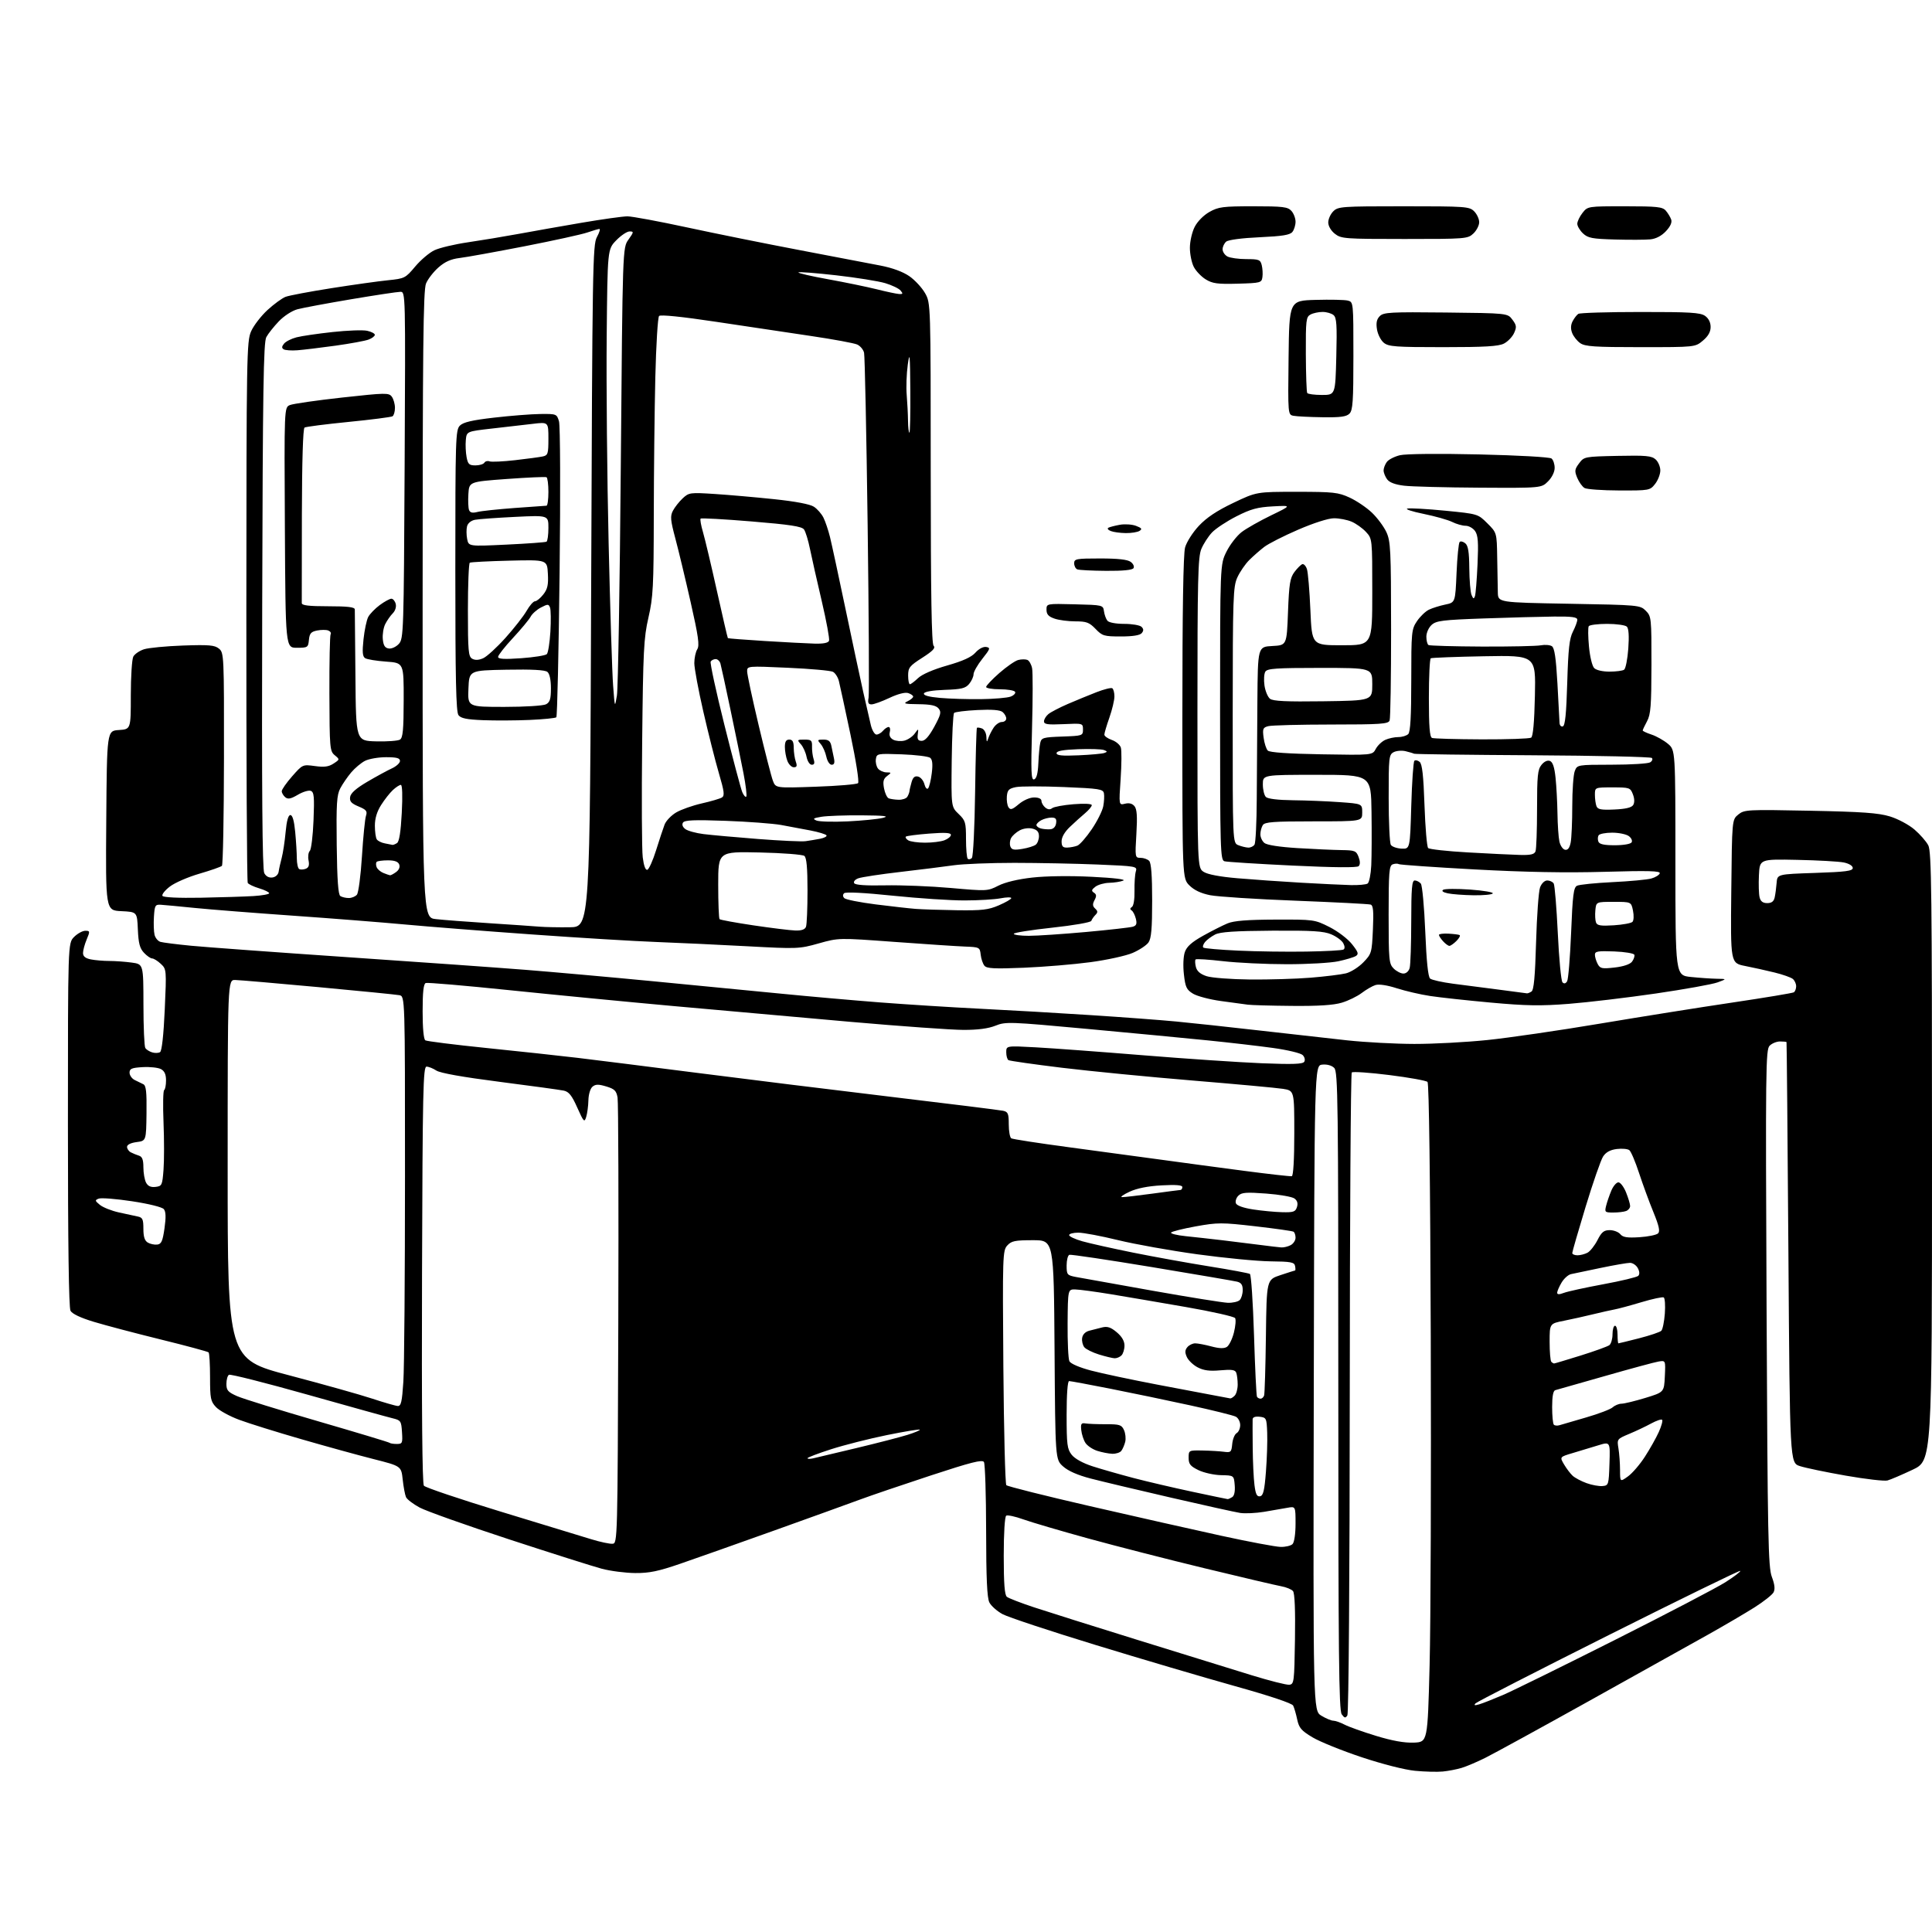 <?xml version="1.0" encoding="UTF-8" standalone="no"?>
<svg 
  version="1.1" 
  xmlns="http://www.w3.org/2000/svg" 
  xmlns:xlink="http://www.w3.org/1999/xlink" 
  xmlns:svg="http://www.w3.org/2000/svg"
  xmlns:rdf="http://www.w3.org/1999/02/22-rdf-syntax-ns#"
  xmlns:cc="http://creativecommons.org/ns#"
  xmlns:dc="http://purl.org/dc/elements/1.1/"
  viewBox="0 0 768 768"
  width="768"
  height="768"
>
<style>svg {background-color: white; }</style>"
<path stroke="none" fill="black" fill-rule="evenodd" d="M573.50,704.21C571.30,704.42 566.34,704.29 562.49,703.92C558.42,703.53 549.50,701.26 541.27,698.52C533.46,695.92 524.69,692.37 521.78,690.64C517.28,687.95 516.38,686.90 515.65,683.49C515.19,681.30 514.46,678.83 514.05,678.00C513.58,677.07 504.76,674.12 490.89,670.25C478.58,666.81 453.65,659.46 435.50,653.90C417.35,648.35 400.71,642.83 398.53,641.65C396.34,640.46 393.99,638.37 393.29,637.00C392.37,635.18 392.02,627.40 392.00,608.50C391.98,594.20 391.59,581.90 391.13,581.17C390.47,580.13 386.01,581.26 369.89,586.56C358.68,590.25 346.12,594.52 342.00,596.05C337.88,597.58 322.57,603.10 308.00,608.32C293.43,613.53 276.55,619.50 270.50,621.58C261.71,624.61 258.10,625.36 252.50,625.31C248.65,625.28 242.68,624.51 239.23,623.60C235.78,622.68 219.13,617.40 202.23,611.87C185.33,606.33 169.39,600.66 166.81,599.27C164.23,597.88 161.79,596.02 161.39,595.12C160.99,594.23 160.40,591.09 160.08,588.15C159.50,582.80 159.50,582.80 148.50,580.01C142.45,578.48 129.53,574.92 119.79,572.10C110.04,569.29 98.95,565.83 95.14,564.41C91.32,563.00 87.14,560.71 85.85,559.33C83.73,557.07 83.50,555.91 83.50,547.50C83.50,542.38 83.24,537.92 82.92,537.59C82.60,537.27 74.05,534.96 63.92,532.47C53.79,529.98 41.80,526.81 37.27,525.44C31.99,523.84 28.68,522.27 28.02,521.04C27.35,519.79 27.00,494.19 27.00,447.02C27.00,374.91 27.00,374.91 29.45,372.45C30.80,371.10 32.81,370.00 33.90,370.00C35.79,370.00 35.82,370.19 34.45,373.47C33.65,375.38 33.00,377.79 33.00,378.84C33.00,380.18 33.94,380.94 36.12,381.38C37.84,381.72 41.16,382.00 43.49,382.00C45.81,382.00 49.81,382.29 52.36,382.64C57.00,383.27 57.00,383.27 57.02,399.39C57.02,408.25 57.36,416.00 57.77,416.62C58.17,417.23 59.40,418.01 60.50,418.34C61.60,418.68 63.01,418.63 63.63,418.23C64.34,417.77 65.03,411.52 65.49,401.39C66.21,385.43 66.19,385.26 63.92,383.14C62.66,381.96 61.11,381.00 60.49,381.00C59.86,381.00 58.39,379.98 57.23,378.74C55.56,376.97 55.04,374.97 54.80,369.49C54.50,362.50 54.50,362.50 48.24,362.20C41.97,361.90 41.97,361.90 42.24,326.20C42.50,290.50 42.50,290.50 47.25,290.20C52.00,289.89 52.00,289.89 52.00,276.38C52.00,268.95 52.45,262.03 52.99,261.01C53.54,259.99 55.45,258.68 57.24,258.10C59.03,257.52 66.01,256.85 72.75,256.61C83.11,256.25 85.32,256.44 87.04,257.84C89.03,259.46 89.08,260.43 89.03,301.46C89.00,324.54 88.64,343.76 88.22,344.18C87.81,344.59 83.79,345.99 79.30,347.30C74.81,348.60 69.52,350.89 67.55,352.40C65.58,353.90 64.24,355.58 64.58,356.13C64.96,356.74 70.88,357.02 79.85,356.86C87.91,356.71 97.31,356.41 100.75,356.20C104.19,355.99 107.00,355.48 107.00,355.07C107.00,354.66 105.22,353.78 103.04,353.13C100.87,352.48 98.81,351.51 98.48,350.97C98.15,350.44 97.90,301.82 97.93,242.93C97.97,140.76 98.06,135.66 99.83,131.68C100.85,129.38 103.79,125.58 106.35,123.22C108.92,120.87 112.15,118.51 113.53,117.99C114.92,117.46 123.13,115.91 131.78,114.55C140.42,113.19 150.55,111.77 154.27,111.40C160.83,110.74 161.18,110.56 165.02,105.98C167.21,103.37 170.65,100.44 172.68,99.48C174.70,98.52 180.67,97.10 185.93,96.33C191.19,95.56 200.22,94.06 206.00,93.00C211.78,91.93 223.17,89.92 231.31,88.53C239.46,87.14 247.61,86.00 249.43,86.00C251.25,86.00 261.91,87.98 273.12,90.40C284.33,92.82 304.52,96.89 318.00,99.45C331.48,102.01 345.88,104.76 350.00,105.57C354.77,106.49 358.95,108.04 361.49,109.80C363.69,111.33 366.49,114.36 367.73,116.54C369.97,120.50 369.97,120.50 369.98,188.05C370.00,236.90 370.31,255.91 371.13,256.73C371.97,257.57 370.81,258.78 366.63,261.46C361.56,264.70 361.00,265.41 361.00,268.53C361.00,270.44 361.31,272.00 361.70,272.00C362.08,272.00 363.54,270.90 364.95,269.56C366.52,268.06 370.97,266.13 376.50,264.55C382.79,262.76 386.18,261.21 387.76,259.42C389.09,257.92 390.84,257.00 392.00,257.18C393.80,257.47 393.66,257.90 390.49,261.89C388.57,264.31 387.00,267.07 387.00,268.03C387.00,268.99 386.21,270.72 385.25,271.87C383.79,273.62 382.19,274.01 375.58,274.23C370.67,274.40 367.51,274.94 367.28,275.66C367.02,276.43 369.19,277.03 373.70,277.43C377.44,277.76 384.74,277.99 389.93,277.92C395.12,277.86 400.43,277.41 401.74,276.91C403.05,276.41 403.84,275.55 403.50,275.00C403.16,274.45 400.43,274.00 397.44,274.00C394.45,274.00 392.00,273.58 392.00,273.08C392.00,272.57 394.36,270.08 397.25,267.54C400.14,265.01 403.51,262.68 404.75,262.36C405.98,262.04 407.61,262.02 408.37,262.31C409.12,262.60 409.98,264.11 410.28,265.67C410.58,267.23 410.57,277.90 410.25,289.39C409.77,307.07 409.90,310.20 411.09,309.81C412.05,309.49 412.58,307.45 412.76,303.42C412.90,300.16 413.24,296.51 413.52,295.29C413.98,293.26 414.69,293.06 422.26,292.79C430.31,292.51 430.50,292.44 430.50,290.00C430.50,287.52 430.45,287.50 422.75,287.86C416.47,288.15 415.00,287.94 415.00,286.76C415.00,285.96 415.79,284.66 416.75,283.86C417.71,283.07 421.20,281.26 424.50,279.83C427.80,278.41 432.93,276.30 435.89,275.15C438.85,274.00 441.67,273.29 442.14,273.59C442.61,273.88 443.00,275.34 443.00,276.84C443.00,278.34 442.10,282.13 441.00,285.26C439.90,288.39 439.00,291.43 439.00,292.03C439.00,292.62 440.33,293.57 441.96,294.14C443.59,294.70 445.20,296.06 445.55,297.16C445.90,298.25 445.86,303.86 445.47,309.62C444.75,320.10 444.75,320.10 447.20,319.49C448.82,319.08 450.10,319.41 450.97,320.46C451.95,321.65 452.15,324.46 451.73,331.53C451.17,340.82 451.20,341.00 453.38,341.00C454.60,341.00 456.14,341.54 456.80,342.20C457.62,343.02 458.00,347.97 458.00,357.98C458.00,369.13 457.66,373.04 456.54,374.64C455.74,375.78 452.91,377.65 450.25,378.80C447.60,379.94 440.04,381.60 433.46,382.48C426.88,383.37 414.97,384.36 406.99,384.69C395.26,385.17 392.26,385.02 391.33,383.89C390.70,383.13 390.02,381.15 389.84,379.50C389.51,376.57 389.36,376.49 383.50,376.27C380.20,376.14 367.57,375.30 355.44,374.41C333.39,372.79 333.39,372.79 325.44,375.02C317.71,377.20 316.95,377.23 297.00,376.15C285.73,375.54 269.52,374.78 261.00,374.46C252.47,374.15 230.20,372.80 211.50,371.46C192.80,370.13 170.07,368.34 161.00,367.50C151.93,366.66 131.90,365.08 116.50,364.00C101.10,362.92 83.55,361.54 77.50,360.93C71.45,360.32 65.38,359.74 64.00,359.66C61.69,359.51 61.48,359.87 61.19,364.43C61.02,367.15 61.13,370.38 61.44,371.62C61.75,372.85 62.79,374.11 63.75,374.40C64.71,374.69 70.22,375.39 76.00,375.95C81.78,376.51 109.67,378.55 138.00,380.48C166.32,382.40 198.28,384.68 209.00,385.53C219.72,386.38 242.45,388.41 259.50,390.05C276.55,391.69 299.50,393.91 310.50,395.00C321.50,396.09 339.22,397.65 349.87,398.48C360.53,399.30 378.53,400.44 389.87,401.00C401.22,401.56 420.85,402.69 433.50,403.52C446.15,404.34 461.45,405.48 467.50,406.06C473.55,406.63 488.40,408.24 500.50,409.62C512.60,411.00 528.35,412.77 535.50,413.55C542.65,414.32 554.68,414.97 562.24,414.98C569.80,414.99 582.85,414.30 591.24,413.43C599.63,412.57 619.77,409.64 636.00,406.91C652.23,404.19 675.99,400.40 688.82,398.50C701.64,396.59 712.55,394.78 713.07,394.46C713.58,394.14 714.00,393.06 714.00,392.06C714.00,391.06 713.40,389.75 712.68,389.15C711.95,388.54 708.69,387.39 705.43,386.59C702.17,385.79 696.89,384.61 693.71,383.99C687.91,382.84 687.91,382.84 688.21,354.33C688.50,325.82 688.50,325.82 691.00,323.79C693.41,321.84 694.46,321.78 719.50,322.28C740.20,322.69 746.67,323.15 751.22,324.53C754.40,325.49 758.75,327.81 761.00,329.73C763.23,331.64 765.72,334.48 766.53,336.05C767.80,338.52 768.00,355.24 768.00,459.75C768.00,580.60 768.00,580.60 760.25,584.26C755.99,586.27 751.51,588.19 750.30,588.51C749.09,588.84 741.65,587.98 733.77,586.60C725.88,585.22 717.65,583.51 715.47,582.79C711.50,581.49 711.50,581.49 710.92,498.00C710.60,452.07 710.26,414.39 710.17,414.25C710.08,414.11 708.91,414.00 707.57,414.00C706.24,414.00 704.38,414.76 703.46,415.68C701.89,417.25 701.81,424.72 702.24,519.93C702.66,611.68 702.88,622.96 704.34,626.84C705.48,629.87 705.68,631.72 705.01,632.99C704.47,633.98 701.06,636.67 697.43,638.97C693.79,641.27 685.57,646.09 679.16,649.69C672.75,653.29 651.52,665.13 632.00,675.99C612.48,686.86 593.80,697.09 590.50,698.73C587.20,700.38 582.92,702.20 581.00,702.77C579.08,703.35 575.70,704.00 573.50,704.21zM562.00,692.72C567.50,692.50 567.50,692.50 568.29,662.00C568.73,645.23 568.93,586.39 568.75,531.26C568.55,468.99 568.06,430.66 567.46,430.08C566.93,429.56 560.11,428.33 552.30,427.35C544.48,426.37 537.76,425.91 537.35,426.32C536.94,426.73 536.58,484.08 536.55,553.78C536.52,627.34 536.12,681.09 535.60,681.90C534.85,683.06 534.46,682.99 533.35,681.46C532.23,679.94 532.00,657.58 532.00,552.88C532.00,437.21 531.86,426.00 530.37,424.52C529.39,423.53 527.52,423.01 525.62,423.20C522.50,423.50 522.50,423.50 522.25,551.76C521.99,680.02 521.99,680.02 525.25,682.01C527.04,683.10 529.17,684.00 530.00,684.00C530.83,684.01 532.84,684.71 534.49,685.57C536.13,686.43 541.76,688.43 546.99,690.03C553.44,692.00 558.27,692.86 562.00,692.72zM588.00,677.50C589.38,677.10 593.65,675.42 597.50,673.77C601.35,672.11 621.38,662.26 642.00,651.88C662.62,641.50 682.37,631.19 685.87,628.96C689.37,626.73 692.03,624.70 691.78,624.44C691.53,624.19 667.98,635.69 639.46,649.99C610.94,664.29 587.13,676.50 586.55,677.11C585.79,677.92 586.18,678.03 588.00,677.50zM512.50,669.71C514.41,669.51 514.51,668.66 514.77,651.63C514.95,640.12 514.67,633.31 513.99,632.49C513.41,631.78 511.26,630.91 509.21,630.54C507.17,630.17 493.57,626.98 479.00,623.45C464.43,619.93 443.50,614.56 432.50,611.54C421.50,608.51 409.91,605.10 406.74,603.96C403.58,602.82 400.54,602.17 399.99,602.50C399.41,602.87 399.00,609.36 399.00,618.44C399.00,629.49 399.35,634.04 400.25,634.76C400.94,635.32 405.77,637.19 411.00,638.92C416.23,640.65 434.90,646.53 452.50,651.99C470.10,657.44 490.35,663.71 497.50,665.92C504.65,668.12 511.40,669.83 512.50,669.71zM509.05,614.92C511.00,614.97 513.14,614.46 513.80,613.80C514.50,613.10 515.00,609.73 515.00,605.69C515.00,598.77 515.00,598.77 511.75,599.37C509.96,599.70 505.80,600.42 502.50,600.97C499.20,601.51 494.93,601.71 493.00,601.42C491.07,601.12 478.70,598.39 465.50,595.34C452.30,592.29 437.94,588.88 433.60,587.75C428.43,586.41 424.62,584.74 422.60,582.93C419.50,580.17 419.50,580.17 419.20,536.58C418.90,493.00 418.90,493.00 410.61,493.00C403.44,493.00 402.05,493.29 400.40,495.11C398.58,497.13 398.51,499.12 398.85,543.36C399.05,568.74 399.58,589.90 400.03,590.38C400.49,590.86 415.40,594.60 433.18,598.69C450.96,602.78 474.50,608.09 485.50,610.49C496.50,612.89 507.10,614.88 509.05,614.92zM243.50,613.67C245.48,613.50 245.50,612.67 245.78,526.50C245.94,478.65 245.81,438.05 245.49,436.28C245.01,433.58 244.28,432.87 240.99,431.88C237.89,430.95 236.74,430.97 235.53,431.97C234.65,432.71 233.96,434.99 233.90,437.37C233.85,439.64 233.45,442.62 233.02,444.00C232.31,446.30 232.03,446.01 229.48,440.30C227.32,435.46 226.14,433.97 224.11,433.54C222.67,433.23 211.23,431.66 198.67,430.05C183.99,428.17 174.99,426.57 173.45,425.56C172.14,424.70 170.38,424.00 169.55,424.00C168.20,424.00 167.99,433.39 167.76,506.65C167.59,560.63 167.85,589.75 168.50,590.59C169.05,591.30 182.78,595.93 199.00,600.88C215.22,605.83 231.43,610.77 235.00,611.86C238.57,612.96 242.40,613.77 243.50,613.67zM488.00,595.92C488.27,595.95 489.09,595.59 489.82,595.13C490.65,594.61 491.02,592.84 490.82,590.40C490.50,586.50 490.50,586.50 485.39,586.40C482.58,586.34 478.53,585.44 476.39,584.40C473.16,582.82 472.50,581.99 472.50,579.50C472.50,576.52 472.53,576.50 478.00,576.60C481.02,576.65 484.85,576.88 486.50,577.10C489.29,577.47 489.52,577.26 489.83,574.00C490.01,572.08 490.80,570.14 491.58,569.70C492.36,569.26 493.00,567.81 493.00,566.49C493.00,565.16 492.21,563.65 491.25,563.15C490.29,562.64 482.07,560.60 473.00,558.62C463.93,556.64 449.63,553.66 441.24,552.01C432.85,550.35 425.54,549.00 424.99,549.00C424.39,549.00 424.00,554.19 424.00,562.37C424.00,574.24 424.22,576.02 426.01,578.29C427.25,579.86 430.43,581.62 434.26,582.86C437.69,583.97 445.00,586.06 450.50,587.51C456.00,588.95 466.57,591.42 474.00,593.00C481.43,594.58 487.73,595.90 488.00,595.92zM500.89,594.79C502.17,594.54 502.65,592.55 503.23,584.99C503.64,579.77 503.86,572.80 503.73,569.50C503.51,563.76 503.38,563.49 500.75,563.18C499.00,562.98 497.98,563.35 497.94,564.18C497.90,564.91 497.92,570.00 497.97,575.50C498.02,581.00 498.33,587.66 498.67,590.30C499.13,593.99 499.64,595.02 500.89,594.79zM637.00,590.73C639.43,590.51 639.51,590.27 639.79,581.79C640.08,573.07 640.08,573.07 635.29,574.55C632.65,575.36 628.13,576.73 625.24,577.59C619.98,579.15 619.98,579.15 621.74,582.14C622.71,583.79 624.26,585.82 625.18,586.66C626.11,587.50 628.58,588.81 630.68,589.57C632.78,590.33 635.62,590.85 637.00,590.73zM647.12,586.91C648.84,585.69 651.88,582.16 653.87,579.07C655.87,575.98 658.36,571.55 659.41,569.22C660.46,566.89 661.05,564.71 660.72,564.39C660.40,564.06 658.41,564.74 656.32,565.88C654.22,567.03 650.31,568.88 647.62,570.00C642.79,572.02 642.75,572.08 643.36,575.77C643.70,577.82 643.98,581.67 643.99,584.32C644.00,589.14 644.00,589.14 647.12,586.91zM323.25,579.71C324.49,579.43 332.25,577.58 340.50,575.61C348.75,573.64 357.87,571.28 360.77,570.37C363.67,569.46 365.86,568.53 365.64,568.31C365.42,568.08 359.55,569.05 352.60,570.46C345.65,571.87 335.70,574.39 330.48,576.06C325.27,577.73 321.00,579.35 321.00,579.66C321.00,579.98 322.01,580.00 323.25,579.71zM442.13,577.90C440.68,577.84 438.00,577.32 436.16,576.73C434.33,576.14 432.22,574.72 431.48,573.58C430.74,572.44 429.99,570.15 429.82,568.50C429.55,565.98 429.82,565.55 431.50,565.84C432.60,566.02 436.25,566.16 439.62,566.15C445.07,566.14 445.86,566.39 446.80,568.47C447.39,569.75 447.61,571.86 447.29,573.15C446.97,574.44 446.27,576.06 445.73,576.75C445.20,577.44 443.57,577.95 442.13,577.90zM157.72,574.00C159.94,574.00 160.09,573.67 159.80,569.31C159.52,564.86 159.32,564.57 156.00,563.77C154.07,563.31 138.89,559.09 122.26,554.40C105.62,549.71 91.56,546.15 91.01,546.50C90.45,546.84 90.00,548.47 90.00,550.12C90.00,552.68 90.61,553.38 94.25,554.99C96.59,556.02 111.08,560.51 126.47,564.98C141.85,569.45 154.64,573.30 154.88,573.55C155.13,573.80 156.41,574.00 157.72,574.00zM619.93,566.54C620.79,566.27 625.55,564.89 630.49,563.46C635.44,562.03 640.20,560.22 641.07,559.43C641.94,558.65 643.52,558.00 644.58,557.99C645.64,557.99 649.88,556.96 654.00,555.71C661.50,553.42 661.50,553.42 661.80,547.09C662.10,540.76 662.10,540.76 659.30,541.23C657.76,541.48 648.17,544.08 638.00,546.99C627.83,549.90 618.94,552.43 618.25,552.61C617.42,552.83 617.00,555.05 617.00,559.30C617.00,562.80 617.30,565.97 617.68,566.34C618.05,566.72 619.06,566.80 619.93,566.54zM158.10,558.90C159.42,558.98 159.81,557.31 160.34,549.25C160.70,543.89 160.99,507.22 160.99,467.77C161.00,396.04 161.00,396.04 158.75,395.60C157.51,395.36 143.00,393.92 126.50,392.39C110.00,390.87 95.15,389.59 93.50,389.56C90.50,389.50 90.50,389.50 90.50,464.89C90.50,540.28 90.50,540.28 114.90,546.70C128.32,550.23 143.17,554.39 147.90,555.96C152.63,557.52 157.22,558.85 158.10,558.90zM489.05,555.89C489.35,555.95 490.14,555.46 490.80,554.80C491.46,554.14 492.00,552.15 492.00,550.38C492.00,548.61 491.74,546.50 491.43,545.68C490.99,544.52 489.61,544.32 485.12,544.72C480.90,545.11 478.52,544.80 476.14,543.57C474.37,542.66 472.42,540.81 471.81,539.48C470.97,537.65 471.01,536.69 471.98,535.53C472.67,534.69 474.08,534.00 475.11,534.00C476.13,534.00 479.02,534.55 481.53,535.22C484.67,536.06 486.58,536.12 487.69,535.42C488.58,534.86 489.84,532.31 490.49,529.75C491.14,527.18 491.36,524.58 490.98,523.97C490.60,523.35 481.79,521.37 471.39,519.56C461.00,517.75 447.55,515.46 441.50,514.46C435.45,513.47 429.15,512.62 427.50,512.58C424.50,512.50 424.50,512.50 424.39,526.00C424.33,533.42 424.65,540.23 425.11,541.13C425.60,542.09 429.16,543.62 433.72,544.82C438.00,545.95 449.82,548.46 460.00,550.40C470.18,552.34 480.75,554.34 483.50,554.85C486.25,555.36 488.75,555.83 489.05,555.89zM501.09,556.00C501.63,556.00 502.26,555.44 502.50,554.75C502.74,554.06 503.06,543.42 503.22,531.10C503.50,508.70 503.50,508.70 509.00,506.88C512.02,505.88 514.65,505.04 514.82,505.03C515.00,505.01 515.00,504.21 514.81,503.25C514.52,501.74 513.18,501.49 504.99,501.40C499.77,501.34 486.73,500.08 476.00,498.61C465.27,497.13 451.06,494.59 444.40,492.96C437.75,491.33 430.66,490.00 428.65,490.00C426.64,490.00 425.00,490.44 425.00,490.97C425.00,491.51 427.36,492.61 430.25,493.43C433.14,494.25 442.25,496.28 450.50,497.95C458.75,499.61 472.35,502.07 480.72,503.41C489.10,504.75 496.35,506.10 496.85,506.41C497.35,506.71 498.08,517.66 498.49,530.73C498.89,543.80 499.42,554.84 499.67,555.25C499.92,555.66 500.56,556.00 501.09,556.00zM617.78,542.00C618.03,542.00 622.79,540.58 628.36,538.84C633.94,537.10 639.06,535.24 639.75,534.72C640.44,534.19 641.00,532.24 641.00,530.38C641.00,528.52 641.45,527.00 642.00,527.00C642.55,527.00 643.00,528.58 643.00,530.50C643.00,532.42 643.15,534.00 643.34,534.00C643.53,534.00 647.22,533.09 651.55,531.99C655.88,530.88 659.86,529.54 660.40,529.00C660.93,528.47 661.56,525.38 661.80,522.14C662.03,518.90 661.83,516.03 661.36,515.75C660.89,515.47 656.90,516.32 652.50,517.64C648.10,518.96 643.30,520.26 641.83,520.52C640.36,520.79 636.54,521.65 633.33,522.43C630.12,523.22 624.91,524.38 621.75,525.01C616.00,526.14 616.00,526.14 616.00,533.40C616.00,537.40 616.30,540.97 616.67,541.33C617.03,541.70 617.53,542.00 617.78,542.00zM443.05,539.93C442.20,539.89 439.42,539.22 436.88,538.44C434.34,537.65 431.71,536.36 431.05,535.56C430.39,534.76 429.99,533.10 430.17,531.87C430.38,530.47 431.44,529.39 433.00,528.98C434.38,528.62 436.70,528.03 438.17,527.66C440.21,527.16 441.58,527.62 443.92,529.59C445.97,531.31 447.00,533.09 447.00,534.89C447.00,536.38 446.46,538.14 445.80,538.80C445.14,539.46 443.90,539.97 443.05,539.93zM488.05,517.88C490.00,517.94 492.14,517.46 492.80,516.80C493.46,516.14 494.00,514.35 494.00,512.82C494.00,510.77 493.41,509.89 491.75,509.48C490.51,509.18 475.25,506.57 457.84,503.68C440.43,500.80 425.69,498.60 425.09,498.80C424.49,499.00 424.00,500.91 424.00,503.04C424.00,506.72 424.19,506.95 427.75,507.63C429.81,508.03 443.43,510.47 458.00,513.05C472.57,515.64 486.10,517.81 488.05,517.88zM621.69,513.93C623.17,513.37 630.20,511.83 637.33,510.51C644.45,509.20 650.71,507.69 651.23,507.17C651.84,506.56 651.77,505.44 651.06,504.11C650.44,502.95 649.04,502.00 647.95,502.00C646.86,502.00 641.59,502.91 636.23,504.03C630.88,505.15 625.60,506.26 624.49,506.49C623.38,506.73 621.70,508.24 620.74,509.86C619.78,511.48 619.00,513.29 619.00,513.88C619.00,514.63 619.81,514.64 621.69,513.93zM627.07,499.00C628.20,499.00 630.00,498.53 631.06,497.97C632.12,497.40 633.90,495.15 635.02,492.97C636.66,489.74 637.58,489.00 639.90,489.00C641.47,489.00 643.35,489.72 644.09,490.60C645.12,491.85 646.80,492.12 651.71,491.81C655.16,491.59 658.50,490.90 659.12,490.28C659.96,489.44 659.47,487.26 657.25,481.83C655.59,477.80 653.04,470.82 651.56,466.33C650.09,461.83 648.35,457.73 647.69,457.21C647.04,456.70 644.79,456.49 642.70,456.75C640.08,457.08 638.39,458.01 637.26,459.72C636.36,461.09 633.24,470.08 630.31,479.70C627.39,489.32 625.00,497.59 625.00,498.09C625.00,498.59 625.93,499.00 627.07,499.00zM509.32,495.87C510.31,495.94 512.00,495.53 513.07,494.96C514.13,494.40 515.00,493.07 515.00,492.02C515.00,490.98 514.64,489.89 514.19,489.62C513.74,489.34 506.92,488.38 499.03,487.47C485.64,485.93 484.06,485.93 475.34,487.50C470.21,488.43 465.79,489.54 465.52,489.97C465.26,490.39 467.84,491.04 471.27,491.39C474.70,491.74 481.32,492.48 486.00,493.03C490.68,493.58 497.43,494.42 501.00,494.89C504.57,495.36 508.32,495.80 509.32,495.87zM62.50,494.74C64.15,494.54 64.66,493.40 65.39,488.27C66.02,483.85 65.94,481.63 65.12,480.65C64.45,479.84 59.15,478.53 52.49,477.52C46.17,476.56 40.22,476.09 39.25,476.47C37.65,477.09 37.70,477.31 39.73,478.97C40.96,479.97 44.34,481.31 47.23,481.95C50.13,482.59 53.51,483.32 54.75,483.58C56.68,483.97 57.00,484.68 57.00,488.47C57.00,491.63 57.50,493.20 58.75,493.94C59.71,494.51 61.40,494.87 62.50,494.74zM509.68,481.87C514.18,481.98 514.96,481.71 515.56,479.83C516.03,478.34 515.71,477.26 514.55,476.41C513.62,475.73 508.58,474.85 503.34,474.46C495.42,473.87 493.56,474.01 492.27,475.30C491.42,476.15 490.98,477.51 491.29,478.33C491.65,479.25 494.22,480.17 498.18,480.78C501.66,481.31 506.83,481.80 509.68,481.87zM641.31,482.00C637.98,482.00 637.82,481.85 638.46,479.31C638.83,477.82 639.76,475.12 640.52,473.31C641.28,471.49 642.55,470.00 643.34,470.00C644.13,470.00 645.51,471.81 646.39,474.02C647.28,476.23 648.00,478.66 648.00,479.41C648.00,480.17 647.29,481.06 646.42,481.39C645.55,481.73 643.25,482.00 641.31,482.00zM446.00,475.88C446.82,475.91 452.23,475.29 458.00,474.50C463.77,473.71 468.84,473.05 469.25,473.03C469.66,473.01 470.00,472.49 470.00,471.87C470.00,471.09 467.47,470.89 461.75,471.20C456.29,471.50 451.98,472.36 449.00,473.74C446.52,474.89 445.18,475.86 446.00,475.88zM61.82,471.81C64.36,471.52 64.53,471.16 65.00,465.00C65.28,461.43 65.28,452.94 65.00,446.15C64.72,439.36 64.84,433.60 65.25,433.34C65.66,433.09 66.00,431.35 66.00,429.48C66.00,427.08 65.40,425.75 63.97,424.98C62.85,424.39 59.59,424.03 56.72,424.20C52.37,424.45 51.50,424.82 51.50,426.39C51.50,427.43 52.40,428.74 53.50,429.30C54.60,429.86 56.15,430.61 56.94,430.98C58.07,431.50 58.35,433.94 58.24,442.57C58.10,453.50 58.10,453.50 54.30,454.00C51.96,454.31 50.50,455.03 50.50,455.89C50.50,456.66 51.17,457.64 52.00,458.07C52.83,458.50 54.29,459.10 55.25,459.40C56.54,459.80 57.00,461.01 57.00,464.03C57.00,466.29 57.48,469.03 58.07,470.13C58.81,471.51 59.95,472.03 61.82,471.81zM513.50,467.56C514.12,467.42 514.50,460.89 514.50,450.44C514.50,433.55 514.50,433.55 510.00,432.83C507.52,432.44 491.32,430.95 474.00,429.52C456.68,428.09 433.33,425.81 422.13,424.45C410.92,423.08 401.36,421.72 400.88,421.42C400.39,421.13 400.00,419.71 400.00,418.29C400.00,415.69 400.00,415.69 411.75,416.33C418.21,416.68 437.45,418.10 454.50,419.49C471.55,420.88 492.74,422.30 501.60,422.66C513.95,423.15 517.87,423.01 518.47,422.06C518.90,421.36 518.62,420.19 517.84,419.41C517.06,418.63 511.79,417.37 505.97,416.57C500.21,415.77 488.52,414.42 480.00,413.56C471.48,412.69 449.98,410.65 432.23,409.01C401.26,406.15 399.78,406.10 395.73,407.72C392.89,408.86 388.70,409.42 383.00,409.40C378.32,409.40 358.07,407.95 338.00,406.19C317.93,404.43 286.43,401.62 268.00,399.95C249.57,398.28 220.10,395.43 202.50,393.61C184.90,391.79 169.94,390.50 169.25,390.76C168.36,391.08 168.00,394.29 168.00,402.05C168.00,408.75 168.41,413.14 169.08,413.55C169.68,413.92 180.59,415.29 193.33,416.59C206.07,417.89 222.35,419.65 229.50,420.50C236.65,421.35 258.02,424.04 277.00,426.47C295.98,428.91 330.62,433.18 354.00,435.98C377.38,438.77 397.51,441.28 398.75,441.55C400.71,441.98 401.00,442.67 401.00,446.96C401.00,449.67 401.45,452.16 401.99,452.50C402.54,452.84 412.78,454.42 424.74,456.02C436.71,457.61 453.25,459.85 461.50,460.99C469.75,462.13 484.60,464.12 494.50,465.42C504.40,466.72 512.95,467.68 513.50,467.56zM513.59,399.86C505.29,399.79 497.38,399.57 496.00,399.37C494.62,399.18 489.84,398.53 485.37,397.93C480.91,397.32 475.91,396.01 474.27,395.02C471.67,393.44 471.19,392.44 470.62,387.32C470.23,383.94 470.39,380.17 471.00,378.44C471.75,376.27 473.76,374.48 478.26,371.97C481.68,370.06 486.06,367.85 487.99,367.05C490.52,366.01 495.84,365.59 507.00,365.55C522.28,365.50 522.59,365.55 528.46,368.50C531.80,370.19 535.73,373.17 537.43,375.31C539.94,378.48 540.19,379.26 538.97,380.03C538.16,380.53 535.02,381.48 532.00,382.12C528.98,382.77 519.75,383.30 511.50,383.29C503.25,383.29 491.84,382.74 486.15,382.08C480.45,381.42 475.56,381.11 475.27,381.39C474.99,381.68 475.04,383.02 475.38,384.38C475.81,386.08 477.12,387.21 479.62,388.04C481.61,388.70 489.37,389.29 496.87,389.37C504.37,389.44 515.23,389.12 521.00,388.65C526.77,388.18 533.09,387.40 535.04,386.92C536.98,386.43 540.09,384.47 541.95,382.55C545.21,379.18 545.34,378.76 545.75,369.54C546.09,362.15 545.88,359.91 544.84,359.58C544.10,359.34 530.67,358.65 515.00,358.04C499.32,357.44 484.05,356.45 481.06,355.86C477.40,355.13 474.71,353.86 472.81,351.97C470.00,349.15 470.00,349.15 470.01,285.33C470.01,242.79 470.37,220.21 471.09,217.62C471.68,215.48 474.13,211.63 476.55,209.05C479.63,205.76 483.70,203.04 490.22,199.93C499.50,195.50 499.50,195.50 515.50,195.50C530.06,195.51 531.95,195.71 536.50,197.80C539.25,199.07 543.24,201.76 545.37,203.80C547.50,205.83 550.07,209.30 551.10,211.50C552.79,215.15 552.96,218.51 552.98,250.17C552.99,269.24 552.73,285.55 552.39,286.42C551.86,287.80 548.86,288.00 529.14,288.01C516.69,288.02 505.44,288.31 504.14,288.66C502.03,289.22 501.83,289.72 502.31,293.27C502.60,295.45 503.35,297.75 503.97,298.37C504.71,299.11 512.08,299.62 525.33,299.85C545.56,300.20 545.56,300.20 546.89,297.71C547.62,296.34 549.32,294.72 550.66,294.11C552.00,293.50 554.33,293.00 555.85,293.00C557.36,293.00 559.14,292.46 559.80,291.80C560.65,290.95 561.00,284.79 561.00,270.45C561.00,251.15 561.10,250.15 563.27,246.92C564.52,245.07 566.66,243.01 568.02,242.36C569.39,241.70 572.30,240.79 574.50,240.33C578.50,239.50 578.50,239.50 579.00,227.83C579.27,221.41 579.83,215.84 580.23,215.44C580.63,215.04 581.64,215.28 582.48,215.98C583.61,216.92 584.02,219.43 584.07,225.87C584.11,230.62 584.51,235.40 584.96,236.50C585.62,238.09 585.89,238.19 586.31,237.00C586.60,236.18 587.06,230.49 587.34,224.36C587.74,215.53 587.54,212.79 586.37,211.11C585.55,209.95 583.86,209.00 582.60,209.00C581.34,209.00 578.94,208.32 577.27,207.49C575.60,206.65 570.47,205.21 565.87,204.27C561.27,203.34 558.40,202.38 559.50,202.16C560.60,201.93 567.35,202.31 574.50,203.01C587.50,204.29 587.50,204.29 591.25,208.03C595.00,211.76 595.00,211.76 595.16,221.63C595.24,227.06 595.36,233.30 595.41,235.50C595.50,239.50 595.50,239.50 623.72,240.00C651.46,240.49 651.99,240.54 654.22,242.78C656.44,245.00 656.50,245.61 656.48,264.28C656.45,280.54 656.19,283.99 654.73,286.70C653.78,288.46 653.00,290.11 653.00,290.37C653.00,290.63 654.59,291.37 656.53,292.01C658.46,292.65 661.39,294.30 663.03,295.67C666.00,298.18 666.00,298.18 666.00,342.95C666.00,387.72 666.00,387.72 672.15,388.36C675.53,388.71 680.14,389.03 682.40,389.07C686.50,389.14 686.50,389.14 682.74,390.52C680.67,391.28 669.64,393.26 658.24,394.93C646.83,396.59 631.29,398.44 623.69,399.04C612.47,399.92 606.68,399.83 592.69,398.55C583.24,397.69 572.35,396.51 568.50,395.92C564.65,395.34 558.70,393.96 555.27,392.86C551.47,391.63 548.16,391.13 546.77,391.57C545.52,391.96 543.06,393.39 541.30,394.73C539.53,396.07 535.97,397.81 533.39,398.58C530.12,399.57 524.08,399.96 513.59,399.86zM607.00,394.87C607.27,394.92 608.08,394.60 608.79,394.15C609.73,393.56 610.22,388.26 610.62,374.42C610.92,364.01 611.63,354.26 612.20,352.75C612.81,351.14 614.00,350.00 615.06,350.00C616.06,350.00 617.22,350.54 617.62,351.20C618.03,351.86 618.76,360.75 619.25,370.95C619.73,381.15 620.57,389.95 621.11,390.49C621.75,391.15 622.38,391.01 622.95,390.08C623.42,389.32 624.14,380.64 624.54,370.81C625.14,355.81 625.52,352.80 626.88,352.10C627.77,351.64 634.12,351.00 641.00,350.66C647.88,350.33 654.82,349.68 656.43,349.22C658.05,348.77 659.55,347.84 659.78,347.16C660.10,346.19 655.35,346.06 637.85,346.56C622.48,347.00 606.34,346.70 586.17,345.61C570.03,344.73 556.46,343.78 556.01,343.50C555.55,343.22 554.46,343.27 553.59,343.60C552.21,344.13 552.00,346.80 552.00,363.61C552.00,381.67 552.14,383.14 554.00,385.00C555.10,386.10 556.85,387.00 557.88,387.00C558.99,387.00 560.02,386.07 560.37,384.75C560.70,383.51 560.98,375.19 560.99,366.25C561.00,353.12 561.26,350.00 562.38,350.00C563.14,350.00 564.22,350.56 564.80,351.25C565.37,351.94 566.16,360.49 566.56,370.25C567.05,382.15 567.68,388.32 568.50,389.00C569.17,389.55 573.27,390.47 577.61,391.04C581.95,391.61 590.23,392.68 596.00,393.42C601.77,394.16 606.73,394.81 607.00,394.87zM641.85,384.60C645.38,384.20 647.97,383.32 648.76,382.27C649.46,381.34 649.87,380.11 649.68,379.54C649.49,378.97 645.89,378.37 641.67,378.21C635.17,377.96 634.00,378.16 634.00,379.52C634.00,380.41 634.50,382.06 635.10,383.19C636.09,385.03 636.81,385.18 641.85,384.60zM519.31,378.27C526.90,378.15 533.54,377.79 534.06,377.46C534.65,377.10 534.61,376.14 533.97,374.94C533.40,373.87 531.26,372.29 529.21,371.42C526.21,370.14 521.72,369.86 505.61,369.96C490.81,370.06 485.03,370.45 483.04,371.48C481.56,372.24 479.76,373.58 479.03,374.46C478.31,375.33 477.99,376.33 478.33,376.67C478.67,377.01 484.92,377.56 492.22,377.89C499.53,378.23 511.71,378.40 519.31,378.27zM576.15,376.00C575.69,376.00 574.57,375.18 573.65,374.17C572.74,373.17 572.00,372.03 572.00,371.64C572.00,371.25 573.69,371.03 575.75,371.14C577.81,371.25 579.82,371.50 580.21,371.70C580.61,371.91 580.04,372.96 578.96,374.04C577.88,375.12 576.62,376.00 576.15,376.00zM408.98,372.00C412.27,372.00 422.51,371.31 431.73,370.48C440.96,369.64 449.33,368.69 450.33,368.38C451.76,367.94 452.02,367.21 451.51,365.17C451.14,363.71 450.38,362.23 449.81,361.89C449.13,361.46 449.18,361.01 449.94,360.54C450.62,360.12 451.05,357.48 450.98,354.16C450.92,351.05 451.16,347.56 451.51,346.41C452.13,344.37 451.78,344.30 436.32,343.66C427.62,343.30 412.71,343.01 403.19,343.00C393.67,343.00 382.87,343.43 379.19,343.95C375.51,344.48 365.98,345.67 358.00,346.60C350.02,347.52 342.46,348.67 341.19,349.14C339.88,349.62 339.17,350.47 339.56,351.09C340.00,351.81 344.26,352.10 351.87,351.94C358.27,351.81 370.03,352.28 378.01,352.99C392.27,354.26 392.60,354.25 396.84,352.08C399.53,350.71 404.60,349.49 410.33,348.85C415.80,348.23 425.34,348.10 434.00,348.54C442.92,348.98 447.73,349.57 446.50,350.06C445.40,350.50 442.90,350.89 440.94,350.93C438.98,350.97 436.51,351.67 435.44,352.48C433.88,353.67 433.76,354.14 434.85,354.85C435.90,355.54 435.95,356.22 435.09,357.82C434.24,359.42 434.30,360.20 435.34,361.17C436.43,362.19 436.45,362.69 435.44,363.70C434.75,364.40 434.02,365.45 433.82,366.05C433.61,366.66 426.86,367.84 418.23,368.77C409.85,369.67 403.00,370.76 403.00,371.20C403.00,371.64 405.69,372.00 408.98,372.00zM316.14,369.89C318.62,369.97 319.98,369.49 320.39,368.42C320.73,367.55 321.00,361.08 321.00,354.04C321.00,345.01 320.63,340.95 319.75,340.24C319.06,339.69 311.07,339.07 302.00,338.87C285.50,338.50 285.50,338.50 285.50,351.67C285.50,358.91 285.74,365.08 286.04,365.38C286.34,365.68 292.42,366.79 299.54,367.85C306.67,368.91 314.14,369.83 316.14,369.89zM226.50,368.60C234.50,368.50 234.50,368.50 235.00,233.00C235.47,105.64 235.61,97.30 237.28,94.25C238.25,92.46 238.70,91.01 238.28,91.01C237.85,91.02 235.70,91.65 233.50,92.41C231.30,93.18 220.05,95.64 208.50,97.90C196.95,100.15 185.34,102.25 182.71,102.56C179.27,102.97 176.89,104.03 174.31,106.30C172.33,108.04 170.09,110.92 169.35,112.70C168.24,115.36 168.00,138.12 168.00,240.35C168.00,364.77 168.00,364.77 173.25,365.36C176.14,365.69 185.70,366.42 194.50,366.99C203.30,367.56 212.30,368.18 214.50,368.37C216.70,368.55 222.10,368.66 226.50,368.60zM641.51,367.82C645.08,367.59 648.42,366.98 648.93,366.45C649.45,365.93 649.54,363.93 649.14,362.00C648.42,358.50 648.42,358.50 641.46,358.50C634.50,358.50 634.50,358.50 634.18,361.85C634.00,363.69 634.12,365.87 634.44,366.71C634.91,367.92 636.36,368.15 641.51,367.82zM380.31,361.83C390.39,361.97 392.86,361.69 397.06,359.88C399.78,358.71 402.00,357.42 402.00,357.01C402.00,356.60 400.09,356.64 397.75,357.09C395.41,357.54 389.00,357.93 383.50,357.94C378.00,357.96 365.18,357.11 355.00,356.06C343.57,354.87 336.14,354.49 335.55,355.07C334.95,355.66 334.98,356.38 335.63,357.03C336.20,357.60 341.80,358.71 348.08,359.51C354.36,360.30 361.52,361.11 364.00,361.30C366.48,361.49 373.82,361.73 380.31,361.83zM702.50,359.00C704.24,359.00 705.11,358.34 705.46,356.75C705.74,355.51 706.08,352.93 706.23,351.00C706.50,347.50 706.50,347.50 721.50,347.00C733.73,346.59 736.50,346.23 736.50,345.04C736.50,344.18 735.05,343.29 732.95,342.85C731.00,342.45 722.68,341.98 714.45,341.81C699.50,341.50 699.50,341.50 699.20,347.97C699.03,351.53 699.15,355.46 699.47,356.72C699.87,358.32 700.77,359.00 702.50,359.00zM138.63,356.98C139.80,356.99 141.26,356.39 141.88,355.65C142.50,354.90 143.40,348.04 143.88,340.40C144.36,332.75 145.08,325.51 145.48,324.31C146.09,322.45 145.64,321.88 142.53,320.58C139.64,319.37 138.92,318.57 139.18,316.82C139.40,315.29 141.54,313.39 146.00,310.77C149.57,308.67 153.96,306.28 155.75,305.46C157.54,304.64 159.00,303.30 159.00,302.49C159.00,301.35 157.69,301.00 153.45,301.00C150.40,301.00 146.63,301.66 145.07,302.46C143.51,303.27 141.04,305.35 139.58,307.08C138.12,308.82 136.18,311.65 135.27,313.37C133.87,316.02 133.65,319.46 133.85,335.97C134.02,349.84 134.44,355.66 135.30,356.20C135.96,356.62 137.46,356.98 138.63,356.98zM585.69,355.88C581.74,355.82 577.15,355.47 575.50,355.11C573.61,354.70 572.94,354.18 573.69,353.70C574.35,353.29 579.17,353.25 584.41,353.62C589.65,353.99 593.70,354.68 593.41,355.15C593.12,355.62 589.65,355.95 585.69,355.88zM537.00,351.84C540.02,351.91 543.01,351.64 543.64,351.23C544.27,350.83 544.93,347.57 545.10,344.00C545.27,340.43 545.31,330.86 545.20,322.75C545.00,308.00 545.00,308.00 523.50,308.00C502.00,308.00 502.00,308.00 502.00,311.80C502.00,313.89 502.54,316.14 503.20,316.80C503.95,317.55 507.99,318.04 513.95,318.11C519.20,318.16 527.55,318.50 532.50,318.86C541.50,319.50 541.50,319.50 541.50,323.00C541.50,326.50 541.50,326.50 522.22,326.50C506.17,326.50 502.78,326.75 501.98,328.00C501.46,328.82 501.02,330.46 501.02,331.63C501.01,332.80 501.72,334.36 502.61,335.09C503.61,335.92 508.58,336.69 515.86,337.14C522.26,337.53 530.10,337.88 533.27,337.92C538.58,337.99 539.13,338.22 540.06,340.66C540.72,342.40 540.73,343.67 540.09,344.31C539.45,344.95 530.35,344.87 513.81,344.08C499.89,343.41 487.71,342.64 486.75,342.37C485.11,341.90 485.00,338.21 485.00,283.13C485.00,224.39 485.00,224.39 487.55,219.28C488.95,216.46 491.67,212.97 493.58,211.50C495.50,210.04 500.77,207.06 505.28,204.87C513.50,200.89 513.50,200.89 506.00,201.29C499.86,201.62 497.23,202.34 491.50,205.25C487.65,207.21 483.29,210.09 481.80,211.65C480.32,213.22 478.41,216.17 477.55,218.22C476.21,221.44 476.00,230.10 476.00,283.44C476.00,344.95 476.00,344.95 478.46,346.57C480.04,347.60 484.88,348.52 491.91,349.12C497.96,349.64 509.34,350.44 517.20,350.89C525.07,351.34 533.98,351.77 537.00,351.84zM108.31,348.81C109.58,348.63 110.60,347.67 110.77,346.50C110.92,345.40 111.47,342.93 111.99,341.00C112.50,339.07 113.20,334.46 113.54,330.75C113.95,326.27 114.59,324.00 115.43,324.00C116.28,324.00 116.93,326.28 117.35,330.75C117.70,334.46 117.99,339.16 117.99,341.19C118.00,343.22 118.41,345.13 118.91,345.44C119.41,345.75 120.58,345.72 121.51,345.36C122.73,344.89 123.04,343.96 122.65,342.00C122.35,340.51 122.58,338.82 123.15,338.25C123.72,337.68 124.39,332.21 124.63,326.09C125.01,316.74 124.84,314.88 123.55,314.38C122.71,314.06 120.39,314.75 118.40,315.93C115.60,317.58 114.47,317.80 113.39,316.91C112.63,316.27 112.00,315.20 112.00,314.52C112.00,313.84 113.87,311.16 116.15,308.57C120.28,303.88 120.32,303.86 125.18,304.52C128.88,305.03 130.66,304.80 132.57,303.54C135.09,301.90 135.09,301.89 133.05,300.20C131.11,298.58 131.01,297.38 130.94,275.76C130.90,263.25 131.12,252.61 131.43,252.12C131.74,251.62 131.31,250.95 130.48,250.63C129.66,250.31 127.66,250.32 126.04,250.64C123.64,251.12 123.05,251.80 122.80,254.36C122.51,257.37 122.31,257.50 118.00,257.50C113.50,257.50 113.50,257.50 113.24,209.73C112.98,161.97 112.98,161.97 115.24,161.02C116.48,160.50 125.83,159.15 136.00,158.03C153.35,156.13 154.58,156.10 155.75,157.69C156.44,158.62 157.00,160.62 157.00,162.13C157.00,163.64 156.56,165.15 156.03,165.48C155.49,165.81 147.63,166.82 138.55,167.72C129.48,168.62 121.60,169.63 121.06,169.96C120.44,170.34 120.05,183.34 120.00,204.54C119.96,223.22 119.94,239.06 119.96,239.75C119.99,240.67 122.79,241.00 130.50,241.00C138.21,241.00 141.01,241.33 141.04,242.25C141.06,242.94 141.17,254.97 141.29,269.00C141.50,294.50 141.50,294.50 149.51,294.70C153.92,294.82 158.18,294.50 158.99,294.01C160.15,293.29 160.45,290.16 160.47,278.30C160.50,263.50 160.50,263.50 153.50,263.00C149.65,262.73 145.89,262.11 145.15,261.63C144.11,260.96 143.96,259.21 144.50,254.13C144.89,250.48 145.73,246.50 146.36,245.28C147.00,244.06 149.07,241.93 150.95,240.53C152.84,239.14 154.92,238.00 155.58,238.00C156.23,238.00 157.01,238.92 157.30,240.04C157.61,241.23 157.13,242.79 156.14,243.79C155.20,244.73 153.86,246.66 153.14,248.08C152.43,249.49 151.99,252.19 152.17,254.08C152.42,256.64 153.02,257.57 154.56,257.79C155.69,257.96 157.48,257.12 158.56,255.94C160.43,253.86 160.51,251.47 160.85,184.90C161.20,116.15 161.20,116.00 159.17,116.00C158.05,116.00 149.23,117.33 139.57,118.96C129.91,120.59 120.31,122.38 118.23,122.94C116.09,123.52 112.89,125.59 110.84,127.73C108.86,129.80 106.62,132.62 105.87,134.00C104.74,136.06 104.45,154.82 104.23,240.77C104.03,314.61 104.27,345.64 105.05,347.08C105.74,348.38 106.93,349.01 108.31,348.81zM155.06,347.94C155.37,347.97 156.45,347.39 157.47,346.64C158.61,345.81 159.08,344.65 158.69,343.64C158.26,342.51 156.86,342.00 154.20,342.00C152.07,342.00 150.06,342.27 149.74,342.60C149.41,342.93 149.39,343.86 149.71,344.68C150.02,345.50 151.23,346.55 152.39,347.02C153.55,347.49 154.75,347.90 155.06,347.94zM257.33,345.75C257.97,345.54 259.55,342.03 260.82,337.94C262.10,333.85 263.61,329.28 264.18,327.79C264.75,326.29 266.82,324.13 268.78,322.97C270.73,321.81 275.32,320.20 278.96,319.37C282.60,318.55 286.20,317.49 286.97,317.02C288.12,316.31 287.92,314.68 285.76,307.33C284.33,302.47 281.55,291.46 279.58,282.86C277.61,274.26 276.00,265.60 276.00,263.60C276.00,261.61 276.53,259.12 277.18,258.09C278.13,256.56 277.62,252.95 274.55,239.41C272.46,230.18 269.73,218.78 268.47,214.08C266.51,206.73 266.37,205.18 267.50,203.02C268.22,201.63 269.97,199.42 271.38,198.10C273.86,195.79 274.31,195.73 284.22,196.37C289.88,196.74 300.49,197.67 307.80,198.44C316.19,199.32 322.00,200.42 323.53,201.43C324.87,202.30 326.58,204.25 327.33,205.76C328.09,207.27 329.26,210.75 329.94,213.50C330.62,216.25 333.38,229.07 336.09,242.00C338.79,254.93 341.96,269.77 343.13,275.00C344.30,280.23 345.67,286.19 346.17,288.25C346.67,290.31 347.68,292.00 348.42,292.00C349.15,292.00 350.32,291.32 351.00,290.50C351.68,289.68 352.69,289.00 353.24,289.00C353.79,289.00 354.00,289.91 353.71,291.01C353.36,292.34 353.83,293.37 355.07,294.04C356.11,294.59 358.10,294.76 359.50,294.41C360.90,294.06 362.74,292.81 363.59,291.64C365.14,289.50 365.14,289.50 364.82,292.00C364.58,293.91 364.95,294.50 366.42,294.50C367.72,294.50 369.32,292.69 371.40,288.88C374.02,284.05 374.26,283.02 373.10,281.63C372.12,280.44 369.97,279.98 365.13,279.93C359.62,279.88 358.88,279.68 360.75,278.78C361.99,278.18 363.00,277.34 363.00,276.91C363.00,276.49 362.10,275.85 360.99,275.50C359.77,275.11 356.86,275.87 353.56,277.43C350.57,278.84 347.37,280.00 346.45,280.00C345.17,280.00 344.89,279.37 345.27,277.35C345.55,275.90 345.38,244.96 344.90,208.60C344.42,172.25 343.78,141.47 343.48,140.22C343.19,138.96 341.94,137.49 340.72,136.94C339.50,136.40 331.30,134.88 322.50,133.58C313.70,132.27 296.70,129.73 284.72,127.93C271.10,125.88 262.59,125.01 262.00,125.60C261.48,126.12 260.81,137.11 260.50,150.02C260.19,162.93 259.92,187.66 259.89,204.97C259.85,233.14 259.63,237.39 257.77,245.47C255.90,253.60 255.65,258.53 255.27,295.00C255.03,317.27 255.13,337.89 255.50,340.81C255.92,344.17 256.59,345.98 257.33,345.75zM386.32,341.08C386.86,340.54 387.43,329.06 387.62,314.91C387.81,301.05 388.14,289.53 388.34,289.33C388.55,289.12 389.45,289.24 390.36,289.58C391.26,289.93 392.04,291.40 392.10,292.86C392.18,295.10 392.30,295.20 392.85,293.50C393.21,292.40 394.17,290.49 394.99,289.25C395.81,288.01 397.27,287.00 398.24,287.00C399.21,287.00 400.00,286.38 400.00,285.62C400.00,284.86 399.34,283.70 398.54,283.04C397.56,282.22 394.31,281.96 388.54,282.25C383.85,282.48 379.67,283.00 379.27,283.40C378.86,283.81 378.44,292.37 378.32,302.43C378.11,320.73 378.11,320.73 381.05,323.55C383.78,326.16 384.00,326.91 384.00,333.52C384.00,337.45 384.31,340.97 384.68,341.35C385.06,341.73 385.80,341.60 386.32,341.08zM604.14,339.85C608.46,339.97 609.93,339.63 610.39,338.42C610.73,337.55 611.00,329.95 611.00,321.53C611.00,308.41 611.25,305.91 612.76,304.05C613.84,302.71 615.13,302.11 616.12,302.49C617.24,302.92 617.92,304.95 618.36,309.20C618.71,312.55 619.05,318.94 619.12,323.40C619.18,327.85 619.52,332.84 619.88,334.49C620.23,336.13 621.24,337.61 622.12,337.79C623.23,338.00 623.93,337.11 624.37,334.92C624.71,333.18 625.00,326.66 625.00,320.44C625.00,314.22 625.44,307.98 625.98,306.57C626.95,304.00 626.95,304.00 640.73,303.98C648.30,303.98 655.16,303.55 655.97,303.04C656.78,302.53 657.08,301.75 656.64,301.30C656.20,300.86 634.89,300.38 609.29,300.23C583.69,300.08 562.46,299.81 562.12,299.62C561.78,299.43 560.25,298.98 558.73,298.61C557.21,298.25 555.07,298.43 553.98,299.01C552.12,300.00 552.00,301.14 552.02,317.29C552.02,326.75 552.41,335.10 552.88,335.84C553.34,336.57 555.25,337.25 557.11,337.34C560.50,337.50 560.50,337.50 561.00,320.33C561.27,310.89 561.83,302.83 562.23,302.44C562.63,302.04 563.57,302.23 564.33,302.86C565.34,303.70 565.85,308.21 566.26,320.11C566.57,328.97 567.22,336.62 567.71,337.11C568.20,337.60 575.33,338.39 583.55,338.85C591.77,339.32 601.04,339.77 604.14,339.85zM406.38,337.45C408.65,337.08 411.06,336.32 411.75,335.76C412.44,335.21 413.00,333.69 413.00,332.40C413.00,330.70 412.28,329.86 410.42,329.39C408.94,329.02 406.78,329.31 405.35,330.08C403.97,330.82 402.43,332.19 401.93,333.14C401.42,334.08 401.29,335.59 401.64,336.49C402.14,337.81 403.08,338.00 406.38,337.45zM424.25,336.93C425.49,336.89 427.30,336.54 428.27,336.16C429.24,335.78 431.82,332.84 433.99,329.64C436.17,326.43 438.22,322.32 438.56,320.51C438.91,318.69 439.03,316.37 438.83,315.35C438.51,313.68 436.98,313.44 422.83,312.86C414.22,312.51 405.67,312.52 403.84,312.89C401.04,313.46 400.46,314.05 400.24,316.54C400.10,318.17 400.39,320.14 400.90,320.91C401.66,322.07 402.39,321.85 404.99,319.66C406.84,318.11 409.37,317.00 411.08,317.00C412.89,317.00 414.00,317.52 414.00,318.38C414.00,319.14 414.68,320.32 415.50,321.00C416.51,321.84 417.41,321.92 418.25,321.26C418.94,320.72 422.76,320.01 426.75,319.69C431.06,319.35 434.00,319.50 434.00,320.06C434.00,320.59 432.80,322.02 431.34,323.26C429.87,324.49 427.17,326.92 425.34,328.67C423.23,330.66 422.00,332.79 422.00,334.42C422.00,336.45 422.48,336.99 424.25,336.93zM496.19,336.94C497.12,336.97 498.25,336.44 498.69,335.75C499.14,335.06 499.54,326.85 499.58,317.50C499.62,308.15 499.73,290.73 499.83,278.80C500.00,257.10 500.00,257.10 505.75,256.80C511.50,256.50 511.50,256.50 512.00,243.32C512.43,232.06 512.81,229.73 514.56,227.38C515.70,225.87 517.10,224.47 517.68,224.27C518.27,224.08 519.09,224.95 519.52,226.21C519.95,227.47 520.57,234.80 520.90,242.50C521.50,256.50 521.50,256.50 533.50,256.50C545.50,256.50 545.50,256.50 545.50,235.33C545.50,214.16 545.50,214.16 543.00,211.45C541.62,209.96 539.05,208.13 537.28,207.37C535.51,206.62 532.36,206.01 530.28,206.02C528.03,206.03 522.26,207.87 516.04,210.56C510.28,213.05 504.21,216.13 502.54,217.42C500.87,218.70 498.20,221.04 496.61,222.62C495.02,224.20 492.89,227.30 491.88,229.50C490.18,233.21 490.04,237.17 490.02,284.28C490.00,335.06 490.00,335.06 492.25,335.97C493.49,336.47 495.26,336.90 496.19,336.94zM156.00,335.85C156.28,335.91 157.09,335.60 157.81,335.14C158.70,334.57 159.31,330.72 159.71,323.15C160.07,316.28 159.93,312.00 159.34,312.00C158.81,312.00 157.38,312.93 156.16,314.07C154.94,315.20 152.83,317.89 151.47,320.05C149.83,322.65 149.01,325.39 149.02,328.23C149.02,330.58 149.36,333.02 149.77,333.65C150.17,334.28 151.62,335.01 153.00,335.26C154.38,335.52 155.72,335.78 156.00,335.85zM641.91,336.00C645.34,336.00 648.19,335.51 648.59,334.85C648.99,334.21 648.48,333.09 647.46,332.35C646.45,331.61 643.48,331.00 640.87,331.00C638.26,331.00 635.83,331.47 635.47,332.05C635.11,332.62 635.07,333.75 635.38,334.55C635.78,335.59 637.61,336.00 641.91,336.00zM320.25,334.38C321.76,334.17 324.35,333.74 326.01,333.42C327.66,333.10 328.80,332.49 328.54,332.06C328.27,331.63 325.46,330.77 322.28,330.15C319.10,329.53 313.80,328.53 310.50,327.94C307.20,327.36 297.25,326.61 288.40,326.29C275.80,325.84 272.12,326.00 271.49,327.01C271.00,327.81 271.36,328.79 272.46,329.59C273.43,330.30 276.67,331.19 279.66,331.56C282.66,331.94 292.39,332.81 301.30,333.51C310.21,334.20 318.74,334.60 320.25,334.38zM367.68,334.98C370.54,334.99 374.02,334.56 375.43,334.02C376.85,333.49 378.00,332.52 378.00,331.88C378.00,331.02 375.67,330.88 369.31,331.37C364.54,331.74 360.39,332.28 360.09,332.57C359.80,332.87 360.22,333.53 361.03,334.04C361.84,334.55 364.83,334.98 367.68,334.98zM417.50,329.65C418.75,329.56 419.62,328.66 419.82,327.25C420.07,325.52 419.65,325.00 418.00,325.00C416.83,325.00 415.00,325.47 413.93,326.04C412.87,326.60 412.00,327.47 412.00,327.96C412.00,328.45 412.79,329.07 413.75,329.33C414.71,329.59 416.40,329.73 417.50,329.65zM337.00,326.51C342.77,326.23 349.07,325.60 351.00,325.11C353.68,324.42 351.69,324.18 342.50,324.11C335.90,324.06 328.72,324.32 326.54,324.68C323.27,325.22 322.93,325.47 324.54,326.17C325.62,326.63 331.23,326.78 337.00,326.51zM641.77,321.79C646.24,321.59 648.58,321.03 649.22,320.00C649.81,319.05 649.77,317.48 649.10,315.75C648.09,313.11 647.77,313.00 641.02,313.00C634.00,313.00 634.00,313.00 634.00,315.92C634.00,317.52 634.28,319.57 634.62,320.46C635.13,321.78 636.49,322.03 641.77,321.79zM357.19,317.92C358.67,317.96 360.23,317.44 360.66,316.75C361.09,316.06 361.48,315.05 361.53,314.50C361.57,313.95 361.96,312.31 362.38,310.86C362.94,308.96 363.67,308.36 364.99,308.71C366.00,308.97 367.12,310.34 367.47,311.74C367.83,313.15 368.48,313.89 368.93,313.39C369.38,312.90 370.04,310.20 370.39,307.39C370.84,303.80 370.65,301.97 369.77,301.25C369.07,300.69 364.00,300.06 358.50,299.86C348.70,299.51 348.49,299.55 348.17,301.81C347.99,303.07 348.39,304.76 349.05,305.56C349.71,306.35 351.20,307.01 352.37,307.03C354.42,307.06 354.43,307.12 352.63,308.48C351.16,309.59 350.90,310.65 351.41,313.38C351.77,315.29 352.61,317.08 353.28,317.35C353.95,317.62 355.71,317.88 357.19,317.92zM296.65,316.68C296.97,316.36 296.47,312.14 295.53,307.30C294.59,302.46 292.26,291.07 290.35,282.00C288.45,272.93 286.66,264.71 286.38,263.75C286.09,262.79 285.25,262.00 284.49,262.00C283.74,262.00 282.84,262.44 282.51,262.98C282.18,263.52 284.64,274.89 287.98,288.23C291.32,301.58 294.51,313.57 295.06,314.88C295.62,316.19 296.34,317.00 296.65,316.68zM324.29,312.73C333.05,312.43 340.61,311.79 341.09,311.31C341.59,310.81 340.29,302.50 338.07,291.97C335.92,281.81 333.86,272.25 333.47,270.72C333.09,269.20 332.03,267.55 331.12,267.06C330.21,266.57 322.16,265.85 313.23,265.45C297.04,264.72 297.00,264.73 297.00,266.88C297.00,268.07 299.06,277.70 301.57,288.27C304.08,298.85 306.64,308.80 307.25,310.39C308.36,313.29 308.36,313.29 324.29,312.73zM315.54,305.00C314.67,305.00 313.51,303.85 312.98,302.43C312.44,301.02 312.00,298.55 312.00,296.93C312.00,294.81 312.48,294.00 313.75,294.00C315.05,294.00 315.51,294.83 315.52,297.25C315.54,299.04 315.90,301.51 316.34,302.75C316.95,304.47 316.76,305.00 315.54,305.00zM322.69,304.00C321.87,304.00 320.98,302.63 320.61,300.82C320.26,299.06 319.24,296.81 318.33,295.82C316.78,294.10 316.86,294.00 319.78,294.00C322.50,294.00 322.86,294.33 322.79,296.75C322.74,298.27 323.03,300.52 323.42,301.75C323.94,303.37 323.73,304.00 322.69,304.00zM330.60,304.00C329.78,304.00 328.86,302.59 328.47,300.75C328.09,298.96 327.08,296.71 326.23,295.75C324.81,294.14 324.89,294.00 327.33,294.00C329.33,294.00 330.09,294.60 330.48,296.50C330.77,297.88 331.23,300.12 331.52,301.50C331.88,303.25 331.61,304.00 330.60,304.00zM428.75,300.25C433.56,300.04 438.18,299.62 439.00,299.32C440.27,298.87 440.24,298.69 438.81,298.14C437.88,297.79 433.27,297.65 428.56,297.82C422.56,298.05 420.00,298.52 420.00,299.39C420.00,300.33 422.22,300.54 428.75,300.25zM589.00,293.91C599.17,293.94 608.02,293.64 608.65,293.23C609.41,292.75 609.92,287.12 610.15,276.50C610.50,260.50 610.50,260.50 590.00,260.87C578.73,261.08 569.16,261.44 568.75,261.68C568.34,261.92 568.00,269.03 568.00,277.48C568.00,288.83 568.33,292.96 569.25,293.34C569.94,293.62 578.83,293.87 589.00,293.91zM621.25,288.75C622.16,288.45 622.64,283.70 623.00,271.42C623.40,257.98 623.86,253.80 625.25,251.10C626.21,249.22 627.00,247.09 627.00,246.35C627.00,245.31 624.88,245.02 617.75,245.09C612.66,245.14 600.11,245.48 589.85,245.84C573.48,246.42 570.95,246.73 569.10,248.40C567.92,249.47 567.00,251.53 567.00,253.10C567.00,254.63 567.38,256.12 567.85,256.41C568.32,256.69 577.88,256.97 589.10,257.02C600.32,257.06 610.85,256.84 612.50,256.52C614.15,256.21 616.13,256.37 616.91,256.88C617.94,257.57 618.53,261.53 619.10,271.66C619.53,279.27 619.91,286.32 619.94,287.33C619.97,288.34 620.56,288.98 621.25,288.75zM210.50,286.19C205.00,286.43 196.68,286.47 192.00,286.28C185.52,286.02 183.20,285.55 182.25,284.28C181.28,283.00 181.00,269.90 181.00,226.81C181.00,174.21 181.10,170.90 182.82,169.18C184.17,167.83 187.67,167.02 196.45,166.01C202.94,165.26 211.20,164.61 214.79,164.57C221.21,164.50 221.34,164.55 222.21,167.50C222.71,169.20 222.82,195.21 222.45,227.50C222.09,258.85 221.51,284.78 221.15,285.13C220.79,285.47 216.00,285.95 210.50,286.19zM200.52,281.00C208.68,281.00 215.99,280.54 217.07,279.96C218.61,279.14 219.00,277.85 219.00,273.59C219.00,270.25 218.48,267.81 217.61,267.10C216.67,266.31 211.47,266.03 201.36,266.22C186.50,266.50 186.50,266.50 186.21,273.75C185.91,281.00 185.91,281.00 200.52,281.00zM245.23,276.50C245.69,273.75 246.38,232.58 246.78,185.00C247.50,98.50 247.50,98.50 249.82,95.25C251.97,92.23 252.00,92.00 250.26,92.00C249.23,92.00 246.84,93.60 244.95,95.55C241.50,99.11 241.50,99.11 241.17,133.80C240.99,152.89 241.33,189.88 241.94,216.00C242.54,242.12 243.34,267.55 243.72,272.50C244.40,281.46 244.40,281.48 245.23,276.50zM525.97,278.77C545.50,278.50 545.50,278.50 545.50,272.00C545.50,265.50 545.50,265.50 524.71,265.50C507.31,265.50 503.77,265.74 502.99,267.00C502.48,267.82 502.33,270.30 502.65,272.50C502.97,274.70 503.96,277.07 504.84,277.77C506.04,278.72 511.34,278.97 525.97,278.77zM639.82,266.98C642.39,266.98 645.00,266.64 645.60,266.23C646.21,265.83 646.96,262.06 647.27,257.86C647.63,252.87 647.44,249.84 646.71,249.11C646.10,248.50 642.57,248.00 638.86,248.00C635.15,248.00 631.86,248.42 631.55,248.93C631.23,249.44 631.27,253.07 631.64,257.01C632.01,261.03 632.92,264.78 633.72,265.58C634.55,266.41 637.09,266.99 639.82,266.98zM192.07,261.66C193.52,261.02 197.50,257.38 200.93,253.56C204.35,249.75 208.13,244.92 209.33,242.82C210.52,240.73 212.03,239.01 212.68,239.01C213.33,239.00 214.81,237.79 215.97,236.31C217.66,234.16 218.03,232.50 217.79,228.06C217.50,222.50 217.50,222.50 202.50,222.87C194.25,223.07 187.16,223.44 186.75,223.68C186.34,223.92 186.00,232.39 186.00,242.51C186.00,258.86 186.19,261.01 187.72,261.86C188.86,262.50 190.32,262.44 192.07,261.66zM207.20,261.65C212.27,261.29 216.84,260.56 217.37,260.03C217.89,259.51 218.53,255.48 218.79,251.09C219.04,246.69 218.98,242.38 218.64,241.51C218.09,240.08 217.76,240.08 215.05,241.48C213.40,242.33 211.54,243.98 210.92,245.16C210.29,246.33 207.12,250.14 203.89,253.62C200.65,257.10 198.00,260.48 198.00,261.12C198.00,261.99 200.45,262.13 207.20,261.65zM323.78,255.85C327.28,255.95 329.23,255.57 329.56,254.71C329.83,254.00 328.52,246.91 326.66,238.96C324.79,231.01 322.69,221.69 321.99,218.26C321.30,214.82 320.22,211.31 319.60,210.46C318.72,209.26 314.04,208.54 298.74,207.28C287.89,206.38 278.79,205.88 278.51,206.16C278.23,206.43 278.66,208.87 279.46,211.58C280.25,214.29 282.75,224.81 285.00,234.97C287.26,245.12 289.21,253.54 289.34,253.67C289.47,253.80 296.09,254.32 304.04,254.81C311.99,255.30 320.88,255.77 323.78,255.85zM445.56,253.00C438.88,253.00 438.17,252.79 435.50,250.00C433.03,247.43 431.89,247.00 427.46,247.00C424.62,247.00 420.88,246.51 419.15,245.90C416.78,245.08 416.00,244.20 416.00,242.37C416.00,239.93 416.00,239.93 427.25,240.22C438.40,240.50 438.50,240.52 438.85,243.00C439.04,244.38 439.65,246.06 440.22,246.75C440.82,247.48 443.59,248.00 446.92,248.00C450.05,248.00 453.13,248.53 453.78,249.18C454.64,250.04 454.66,250.71 453.85,251.68C453.13,252.55 450.31,253.00 445.56,253.00zM439.69,226.92C434.09,226.88 428.94,226.62 428.25,226.34C427.56,226.06 427.00,224.97 427.00,223.92C427.00,222.15 427.82,222.00 437.31,222.00C444.38,222.00 448.20,222.42 449.46,223.35C450.48,224.09 450.99,225.21 450.59,225.85C450.13,226.60 446.38,226.97 439.69,226.92zM201.40,216.49C209.70,216.10 216.84,215.57 217.25,215.33C217.66,215.08 218.00,212.62 218.00,209.85C218.00,204.82 218.00,204.82 204.75,205.47C197.46,205.83 190.31,206.34 188.85,206.62C187.26,206.92 185.99,207.95 185.66,209.21C185.36,210.36 185.38,212.63 185.70,214.25C186.29,217.21 186.29,217.21 201.40,216.49zM447.50,211.91C445.30,211.88 442.63,211.52 441.57,211.10C440.50,210.69 440.05,210.10 440.57,209.80C441.08,209.51 443.13,208.97 445.13,208.61C447.12,208.25 450.03,208.44 451.59,209.04C453.86,209.90 454.14,210.30 452.97,211.04C452.16,211.55 449.70,211.94 447.50,211.91zM189.76,203.52C191.27,203.13 197.90,202.43 204.50,201.94C211.10,201.46 216.84,201.05 217.25,201.03C217.66,201.01 218.00,198.55 218.00,195.56C218.00,192.57 217.66,189.93 217.25,189.71C216.84,189.48 209.75,189.80 201.50,190.40C186.50,191.50 186.50,191.50 186.19,196.37C186.02,199.05 186.14,201.91 186.45,202.73C186.86,203.80 187.78,204.02 189.76,203.52zM643.68,194.97C636.98,194.95 630.77,194.51 629.88,193.99C628.99,193.47 627.69,191.66 626.98,189.96C625.85,187.23 625.94,186.56 627.71,184.19C629.69,181.54 629.89,181.50 642.99,181.22C654.30,180.98 656.55,181.19 658.14,182.63C659.16,183.55 660.00,185.53 660.00,187.02C660.00,188.51 659.07,190.92 657.93,192.37C655.89,194.96 655.66,195.00 643.68,194.97zM588.11,193.86C574.58,193.78 561.09,193.43 558.14,193.07C554.57,192.64 552.32,191.79 551.39,190.52C550.63,189.47 550.00,187.89 550.00,187.00C550.00,186.11 550.57,184.60 551.28,183.64C551.98,182.68 554.34,181.47 556.53,180.95C558.85,180.40 571.93,180.27 588.00,180.64C603.58,181.00 616.04,181.70 616.75,182.26C617.44,182.80 618.00,184.48 618.00,185.99C618.00,187.61 616.93,189.80 615.36,191.36C612.73,194.00 612.73,194.00 588.11,193.86zM188.99,185.00C190.58,185.00 192.18,184.52 192.54,183.93C192.91,183.34 193.83,183.10 194.59,183.40C195.36,183.69 199.92,183.48 204.74,182.93C209.56,182.38 214.51,181.72 215.75,181.45C217.81,181.00 218.00,180.40 218.00,174.35C218.00,167.74 218.00,167.74 211.75,168.49C208.31,168.89 201.00,169.74 195.50,170.36C185.50,171.50 185.50,171.50 185.17,174.93C184.99,176.82 185.13,179.86 185.47,181.68C186.00,184.53 186.50,185.00 188.99,185.00zM361.50,172.00C361.77,172.00 361.94,164.46 361.87,155.25C361.76,140.90 361.62,139.43 360.85,145.00C360.36,148.57 360.17,153.97 360.43,157.00C360.68,160.03 360.92,164.64 360.95,167.25C360.98,169.86 361.23,172.00 361.50,172.00zM525.68,165.86C520.63,165.79 515.48,165.53 514.23,165.29C511.96,164.86 511.96,164.86 512.23,142.18C512.50,119.50 512.50,119.50 523.00,119.21C528.77,119.05 534.51,119.17 535.75,119.48C538.00,120.04 538.00,120.08 538.00,141.45C538.00,159.58 537.76,163.10 536.43,164.43C535.21,165.65 532.82,165.97 525.68,165.86zM525.47,157.00C530.82,157.00 530.82,157.00 531.20,141.75C531.52,129.16 531.33,126.28 530.10,125.25C529.29,124.56 527.32,124.00 525.74,124.00C524.16,124.00 522.00,124.46 520.95,125.03C519.19,125.97 519.04,127.25 519.09,140.75C519.13,148.83 519.37,155.80 519.64,156.22C519.90,156.65 522.53,157.00 525.47,157.00zM118.20,139.24C115.84,139.42 113.40,139.24 112.77,138.86C111.93,138.34 111.98,137.73 112.93,136.58C113.65,135.72 115.87,134.60 117.87,134.09C119.86,133.57 126.31,132.63 132.20,131.99C138.08,131.34 144.27,131.12 145.95,131.49C147.63,131.86 149.00,132.58 149.00,133.10C149.00,133.62 147.89,134.47 146.54,134.98C145.19,135.50 139.23,136.59 133.29,137.42C127.36,138.24 120.57,139.06 118.20,139.24zM573.66,138.00C554.72,138.00 551.97,137.80 550.08,136.25C548.90,135.29 547.68,132.89 547.37,130.92C546.95,128.33 547.26,126.89 548.49,125.66C550.00,124.14 552.78,123.99 574.73,124.23C599.29,124.50 599.29,124.50 601.20,127.07C602.86,129.29 602.95,130.01 601.87,132.39C601.18,133.91 599.37,135.79 597.85,136.57C595.72,137.68 590.26,138.00 573.66,138.00zM652.15,138.00C633.87,138.00 630.08,137.75 628.16,136.40C626.90,135.52 625.45,133.69 624.94,132.33C624.31,130.68 624.38,129.15 625.15,127.68C625.78,126.48 626.79,125.17 627.40,124.77C628.00,124.36 639.09,124.02 652.03,124.02C671.72,124.00 675.92,124.25 677.78,125.56C679.19,126.55 680.00,128.15 680.00,129.97C680.00,131.93 679.04,133.63 676.92,135.41C673.85,138.00 673.85,138.00 652.15,138.00zM357.37,116.87C358.93,116.98 359.03,116.74 358.00,115.50C357.32,114.68 354.55,113.35 351.86,112.55C349.16,111.75 340.41,110.35 332.42,109.44C324.42,108.53 317.66,108.01 317.38,108.28C317.11,108.56 322.42,109.79 329.19,111.01C335.96,112.24 344.65,114.03 348.50,114.99C352.35,115.96 356.34,116.80 357.37,116.87zM492.00,112.77C483.99,112.99 482.00,112.72 479.30,111.06C477.54,109.98 475.40,107.74 474.55,106.09C473.70,104.45 473.00,101.03 473.00,98.51C473.00,95.98 473.85,92.25 474.90,90.20C476.01,88.02 478.44,85.56 480.78,84.24C484.37,82.23 486.14,82.00 498.23,82.00C510.00,82.00 511.90,82.23 513.35,83.83C514.26,84.83 515.00,86.77 515.00,88.14C515.00,89.50 514.44,91.33 513.75,92.19C512.79,93.41 509.78,93.89 500.70,94.31C493.75,94.62 488.30,95.34 487.45,96.04C486.65,96.70 486.00,98.07 486.00,99.09C486.00,100.10 486.87,101.40 487.93,101.96C489.00,102.53 492.36,103.00 495.42,103.00C500.43,103.00 501.02,103.23 501.56,105.40C501.89,106.72 502.02,108.85 501.83,110.15C501.51,112.41 501.12,112.51 492.00,112.77zM656.00,95.15C654.08,95.34 647.79,95.37 642.02,95.21C632.93,94.96 631.25,94.64 629.27,92.79C628.02,91.61 627.00,89.89 627.00,88.96C627.00,88.03 627.93,86.08 629.07,84.63C631.14,82.00 631.15,82.00 645.92,82.00C658.75,82.00 660.89,82.23 662.19,83.75C663.02,84.71 663.98,86.29 664.32,87.26C664.73,88.41 664.00,90.03 662.22,91.92C660.47,93.78 658.26,94.93 656.00,95.15zM558.32,95.00C534.49,95.00 533.14,94.90 530.63,92.93C529.08,91.71 528.00,89.86 528.00,88.43C528.00,87.09 528.90,85.10 530.00,84.00C531.90,82.10 533.33,82.00 558.00,82.00C582.67,82.00 584.10,82.10 586.00,84.00C587.10,85.10 588.00,87.05 588.00,88.33C588.00,89.60 586.96,91.63 585.69,92.83C583.44,94.94 582.66,95.00 558.32,95.00z" />

</svg>